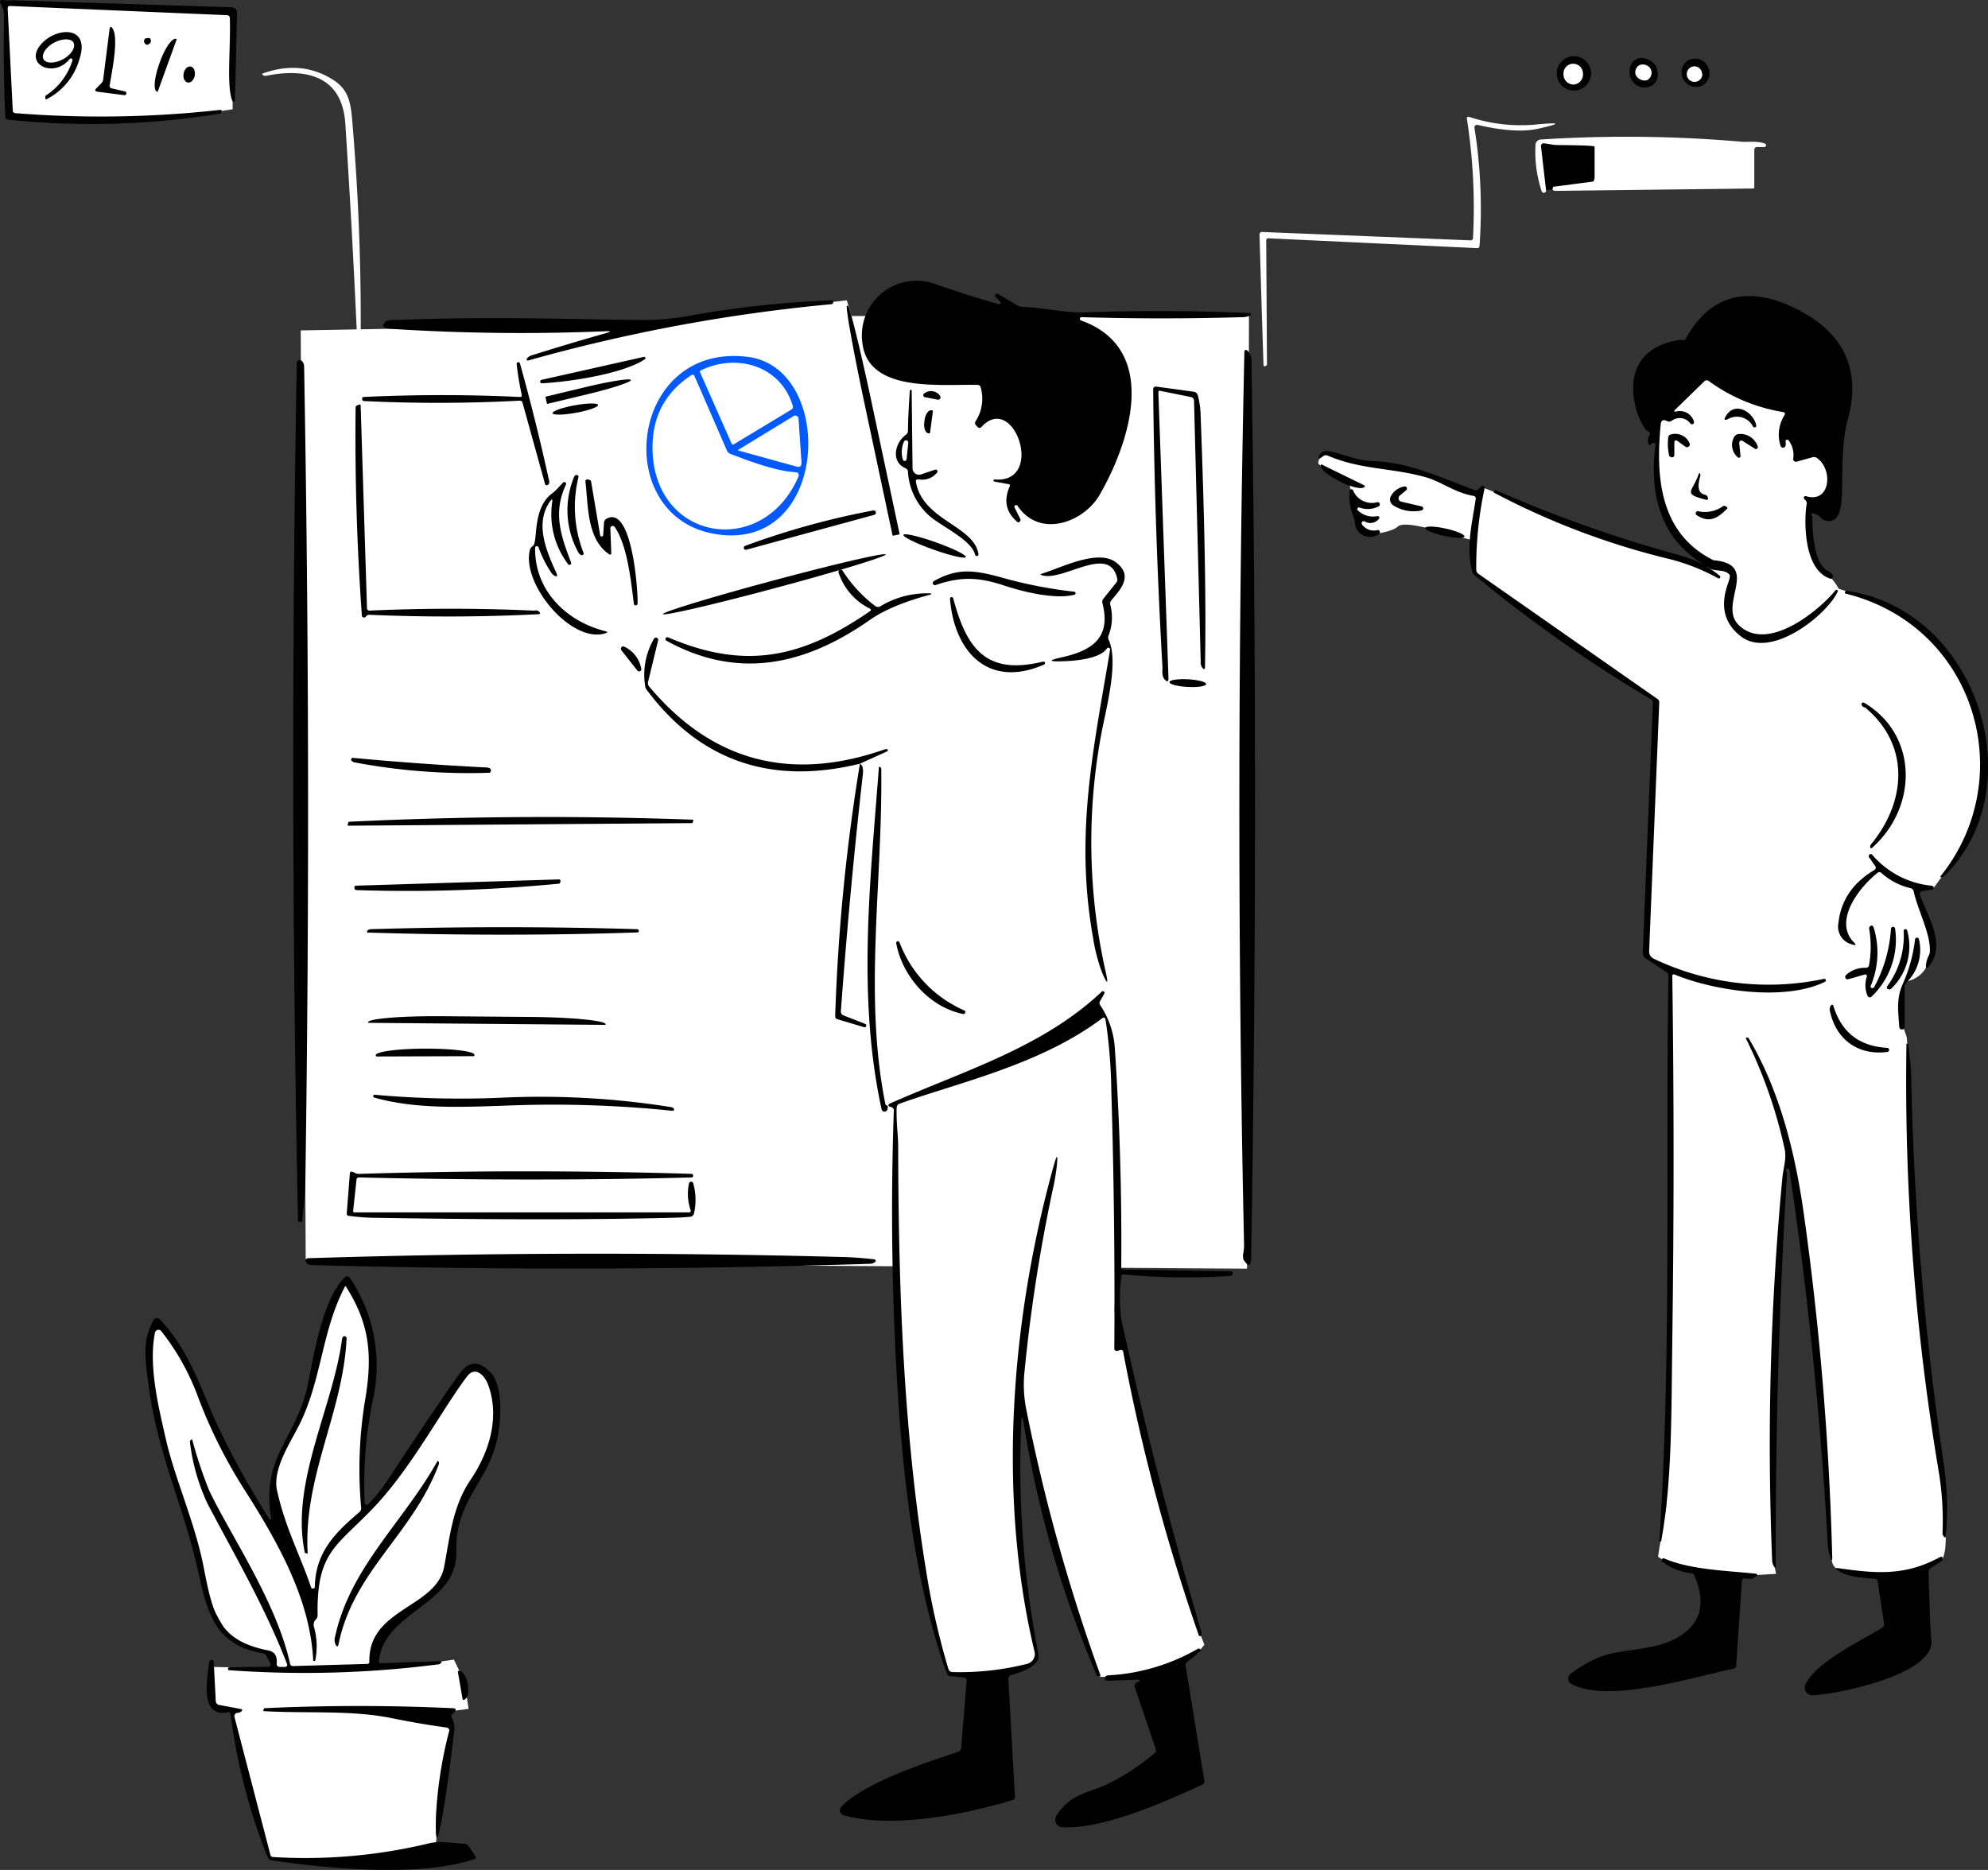 <?xml version="1.0" encoding="UTF-8"?>
<svg xmlns="http://www.w3.org/2000/svg" viewBox="0 0 393.01 369.73">
  <rect x="0" y="0" width="393.01" height="369.73" fill="#333333" stroke="none"/>
  <defs>
    <style>.cls-1{fill:#fff;}.cls-2{fill:#005aff;}</style>
  </defs>
  <g id="Layer_2" data-name="Layer 2">
    <g id="Layer_13" data-name="Layer 13">
      <polygon class="cls-1" points="59.45 65.33 60.44 249.59 246.53 250.85 246.91 62.48 168.33 62.48 167.4 59.38 126.05 64.08 59.45 65.33"></polygon>
      <polygon class="cls-1" points="311.94 11.95 309.08 12.55 308.16 14.65 309.6 16.73 312.48 17.2 313.32 15.24 313.62 14.04 311.94 11.95"></polygon>
      <polygon class="cls-1" points="325.98 11.95 323.12 12.55 322.2 14.65 323.64 16.73 326.14 16.41 327.36 15.24 327.66 14.04 325.98 11.95"></polygon>
      <polygon class="cls-1" points="336 11.95 333.43 12.78 333.17 14.88 333.91 16.7 336.31 16.43 337.38 15.24 337.68 14.04 336 11.95"></polygon>
      <polyline class="cls-1" points="0.91 0.01 1.8 22.95 10.98 23.77 34.92 23.23 45.99 21.61 45.99 2.17 9.9 0.99 0.91 0.01"></polyline>
      <polyline class="cls-1" points="177.62 239.04 177.62 267.49 180 294.96 183.24 315.19 186.72 328.56 187.15 330.8 192.66 331.38 200.58 330.31 204.91 328.14 203.7 320.64 201.12 301.44 200.76 281.35 201.36 276.13 203.1 281.52 206.7 299.7 211.5 316.32 216.6 330.13 217.16 331.55 219.36 331.55 229.56 330.55 236.95 326.84 237.31 326.17 238.09 325.18 236.83 322 225 279.19 222.15 264.79 220.33 259.29 221.04 244.26 177.62 239.04"></polyline>
      <path class="cls-1" d="M78.75,367.29l7.2-.81.85-7.65,2.39-16-.36-2.88-.27-1.53,4.07-.54L92,333.63l-1-2.84-1.26-2.64s-9.62,1.4-13.25,1.44l-17.71.22-8.6.36-4.5-.5-4.05-.08V336l1.17,1.62,3,.63,1.08,5.17,3.38,14.22,2.83,9.27,1.58.72,12.84,1.13Z"></path>
      <polygon class="cls-1" points="54.62 331.56 54 328.15 52.01 326.52 45.78 324.53 41.62 317.17 38.88 307.13 33.57 289.63 30.24 276.39 29.61 265.5 31.41 260.67 34.38 265.14 39.69 275.68 45.81 288.85 52.14 299.64 56.16 305.29 54.12 296.27 54.06 291.58 57.06 284.21 60.72 276.61 63.24 267.31 64.86 259.75 66.59 254.5 68.82 253.03 72.12 260.35 73.56 265.38 73.56 273.13 72.3 280.02 71.7 289.2 71.64 297.85 71.88 298.93 76.48 293.94 82.98 284.21 87.78 276.79 91.08 272.4 92.64 270.96 93.84 270.61 95.64 271.38 98.04 274.69 98.04 282.73 93.78 293.82 90.12 300.61 89.34 308.29 86.8 314.1 80.7 318.67 76.2 322.38 74.46 327.79 74.4 331.2 54.62 331.56"></polygon>
      <path class="cls-1" d="M263.25,89.69h-1.8s-1.18,1.59-.74,2.07,5.55,3.51,5.55,3.51l.5.18a8.91,8.91,0,0,0,1.08,3.37,1.08,1.08,0,0,1,0,1.58l.54,3.33,1.12,1.5,1.67.42s3.91-.39,5.17-1.54,7.2.7,7.2.7l8.1,2.16-.46,4.33.46,2.22,1.7,1.68,34,23.28-1,22.74-1,27.42,3.06,2.25,1.85.86v13.18l-.15,63.81L329.58,287l-.19,11-1.16,6.91-.45,2.88,1.62,1.1,5.83,1.89,8,.52,3,.18,4.88-.29-.68-3.39-.16-16.91,1.38-46L352.84,233v-1.9l.83-1.31,1.14,1.64,5,44.14L361,287.19l.4,12.85.74,8.35a2.18,2.18,0,0,0,2.07,2.16c2.16.36,8.51,1.12,8.51,1.12l8.46-2,2.43-1.26s1.35.36,1-7.07S382.32,281,382.32,281l-2.61-18.23-2.3-51.15-.46-6.52-1.14-3.35s-.08-6.3.91-7.69a5.55,5.55,0,0,0,4.36-3.4c1.26-3.1,1.4-5.65.43-7.24s-2.66-7.59-2.66-7.59l3.26-.06,2.52-3.45s9.51-11.09,7.53-23-6.47-24.78-22.4-30.9l-6.25-2a12.53,12.53,0,0,0-2.34-3,14.53,14.53,0,0,1-3.57-7.75c-.58-4.72.12-5.59.12-5.59l2.34-.7,1.74-1.74,1.08-3.06-1.2-6.4-7.74-13.28-14.16-2.7-7.89-.36-3.33,6.06-1,7.14v8.76l1.14,7.08,6.24,8.58,2.68,2.1-.34,1-5-2-12.66-3.66-13-4.86-11.3-4.79L293,96.33,292,98l-3.58-1.33-8.14-3.38L272.32,92l-5.94-1.26Z"></path>
      <path d="M303.84,28.44l1.44,9.18,8.64-.78s9.16-1.14,8.93-1.32-4.43-7.68-4.43-7.68h-13.5Z"></path>
      <path d="M3,22.37a213.34,213.34,0,0,0,40.51-.64.25.25,0,0,1,.28.35l-.09.24a.17.17,0,0,1-.14.13,158,158,0,0,1-42,1.2.52.52,0,0,1-.51-.55q-.45-10-.24-20A5.28,5.28,0,0,0,.1.65C-.12.2,0,0,.52,0L45.78,1.44a1.11,1.11,0,0,1,1.08,1.14h0l-.42,17.25a.25.25,0,0,1-.27.25.26.26,0,0,1-.24-.16c-1.2-2.84-.29-10.61-.49-16.34A.57.57,0,0,0,44.83,3L2,1.18c-.34,0-.5.15-.48.49l1,20.13A.54.54,0,0,0,3,22.37Z"></path>
      <path d="M22.08,17.47l2.65.61a.38.38,0,0,1-.14.74l-5.27-.68c-.56-.07-.64-.31-.24-.71l.93-.94a1.32,1.32,0,0,0,.39-.79l1.25-9.88c.08-.61.29-.66.63-.14,1.24,1.88-.22,8.83-.6,11.19A.48.48,0,0,0,22.08,17.47Z"></path>
      <path d="M13.74,11.71c-3.15,3.84-9.12,1-5.59-3,3-3.4,9.78-3.73,7.55,3a12.76,12.76,0,0,1-6.46,7.89.22.22,0,0,1-.29-.1.19.19,0,0,1,0-.1v-.28a.29.29,0,0,1,.14-.25A12.79,12.79,0,0,0,14.31,12a.34.34,0,0,0-.18-.43A.33.33,0,0,0,13.74,11.71Zm-5.14,0c.49.89,2.22.87,3.86,0S15,9.32,14.54,8.44s-2.21-.87-3.85,0S8.12,10.83,8.6,11.71Z"></path>
      <path d="M29.45,7.51a.31.31,0,0,1,.29.2.73.73,0,0,1-.3,1c-.41.25-.71.13-.92-.36a.6.6,0,0,1,.32-.79.69.69,0,0,1,.24,0Z"></path>
      <path d="M31.21,18.05a.1.1,0,0,1-.13.06h0l-.06,0c-.74-.27-.52-2.74.48-5.52l.12-.34c1-2.78,2.43-4.82,3.17-4.55h0l.06,0a.1.1,0,0,1,.06.13h0Z"></path>
      <ellipse cx="37.4" cy="14.73" rx="1.61" ry="1.12" transform="translate(16.22 48.9) rotate(-79.7)"></ellipse>
      <path class="cls-1" d="M65.85,15.78c3.55,2.24,3.57,5.37,3.94,10q1.63,20,1.52,40.07c0,.3-.14.4-.42.29a.51.51,0,0,1-.35-.51Q69.6,45,68.27,24.47c-.6-9.36-7.58-11.07-15.53-9.51a.82.82,0,0,1-.55,0,1.28,1.28,0,0,1-.25-.15c-.16-.13-.14-.23.05-.3Q59.58,11.81,65.85,15.78Z"></path>
      <path d="M336.74,16.77a2.79,2.79,0,0,1-3.83-.89h0a2.78,2.78,0,0,1,.72-3.87h0a2.79,2.79,0,0,1,3.83.89h0a2.78,2.78,0,0,1-.72,3.87Zm-.25-2.12A1.54,1.54,0,0,0,335,13.11h0a1.54,1.54,0,1,0,1.54,1.54Z"></path>
      <path d="M322.7,16c-.94-1.22-.69-3.4.53-4.13l.29-.18c1.22-.72,3.33.34,3.89,1.5s.46,3.05-.93,3.77A2.91,2.91,0,0,1,322.7,16Zm1.49-3.17a1.63,1.63,0,0,0-.84,1.94h0a2,2,0,0,0,2.19,1.11,1.65,1.65,0,0,0,.72-2.35A1.82,1.82,0,0,0,324.19,12.84Z"></path>
      <path d="M314.54,14.51a3.39,3.39,0,0,1-6.78,0h0a3.39,3.39,0,0,1,3.39-3.39h0A3.38,3.38,0,0,1,314.54,14.51Zm-3.42,2.21a2,2,0,0,0,1.82-2.18h0a1.93,1.93,0,1,0-3.85.19h0A2,2,0,0,0,311.12,16.72Z"></path>
      <path class="cls-1" d="M250.32,47.58,250.47,72a.34.34,0,0,1-.3.37.38.38,0,0,1-.33,0s0,0-.05-.07q-.43-12.91-.79-25.85a.5.5,0,0,1,.58-.58l41.07,1.65a.47.47,0,0,0,.55-.5A114.32,114.32,0,0,0,290,23.55c-.07-.41.1-.55.5-.42a32.34,32.34,0,0,0,13.25,1.48q7.38-.7.17.87-4.33.94-11.8-.78a.53.53,0,0,0-.63.39.46.46,0,0,0,0,.2,102.12,102.12,0,0,1,1,23.3.44.44,0,0,1-.52.47L250.8,47.12A.41.41,0,0,0,250.32,47.58Z"></path>
      <path class="cls-1" d="M307.33,28.66l-2.06-.33a.56.56,0,0,0-.63.46v.14l1,8.65a.45.45,0,1,1-.88.19,24.64,24.64,0,0,1-1.21-9,1.12,1.12,0,0,1,1.17-1.19,262.56,262.56,0,0,1,39.67.45c1.05.09,3.13-.21,4.54.38a.34.34,0,0,1,.18.45.37.37,0,0,1-.32.21h-1.37a.54.54,0,0,0-.61.61v7.35a.21.21,0,0,1-.24.24l-39,.47c-.63,0-.79-.26-.49-.81L315,35.89a1.94,1.94,0,0,0,.24-1V29C315.22,28.68,307.64,28.71,307.33,28.66Z"></path>
      <path d="M199.37,95.73l-2.77-.51a.21.21,0,0,1-.18-.24.21.21,0,0,1,.24-.18c10,.82,3.86-17.36-2.61-10.41a.51.51,0,0,1-.82,0l-.24-.25a.63.63,0,0,1-.11-.86,8.21,8.21,0,0,0,1-6.67.61.61,0,0,0-.62-.5c-7.18-.21-21.45,1.62-22.75-8.11a10.82,10.82,0,0,1,14.58-11.77q6,2.11,12.36,3.91a.31.31,0,0,0,.37-.21.34.34,0,0,0-.08-.29l-.9-.9a.4.4,0,0,1,0-.56.38.38,0,0,1,.48-.06l3.76,2.25a2.14,2.14,0,0,0,1.07.31c4.29.14,8.31,1.23,12.42,1.08q16-.56,32,.12c.93,0,1,.23.34.58a3.18,3.18,0,0,1-1.31.25q-16,.47-31.78,0a.33.33,0,0,0-.34.32.35.35,0,0,0,.22.33c15.89,5.7,9.49,24.46,3.67,34.51-3.11,5.39-11.81,8.67-16.2,2.16a.34.34,0,0,0-.59.34l1.16,2.32a.31.31,0,0,1-.05.33l-.21.2a.21.21,0,0,1-.33,0q-3.41-2.86-1.53-7.07C199.73,95.94,199.65,95.78,199.37,95.73Z"></path>
      <path d="M119.8,65.49A398.84,398.84,0,0,1,77,65q-2.06-.13-.69-1.5A4.41,4.41,0,0,1,78,63.28c19.52-.75,32.55-.19,48.86,0a52.06,52.06,0,0,0,9.71-.89,199.26,199.26,0,0,1,27.79-3c.27,0,.4.12.37.39a.4.4,0,0,1-.4.37,335.6,335.6,0,0,0-59.91,11.13.24.24,0,0,1-.29-.18.29.29,0,0,1,0-.18,2.25,2.25,0,0,1,1.23-.74q7.15-2.25,14.49-4.33C120.83,65.57,120.81,65.45,119.8,65.49Z"></path>
      <path d="M176.59,105.91a.13.13,0,0,1-.15-.1l-5.57-26.19c-2.23-10.49-3.76-19.06-3.43-19.16l.16,0c.34-.08,2.42,8.37,4.66,18.87v0l5.57,26.2a.13.13,0,0,1-.1.15Z"></path>
      <path d="M331.35,81.37a2.89,2.89,0,0,1,3.51,1.94.41.41,0,0,1-.69.43,2.59,2.59,0,0,0-3.65-.56.92.92,0,0,1-1,.06c-.73-.36-1.14-.14-1.21.66-1,10.24-.29,21.55,10.43,26.87,9.46.82.77,8.74,5,12.83,5.66,5.5,15.81-2.81,19.1-6.86a.26.26,0,1,1,.44.28c-2.18,4.62-13.1,13.35-19.06,8.85q-5-3.8-2.63-10.43c.11-.31.54-1.53.33-1.79-.93-1.15-2.83-.62-3.92-1.25a26.46,26.46,0,0,1-4.88-3.59c-5.74-5.37-6.86-13.34-5.85-20.83a.38.38,0,0,0-.34-.42.41.41,0,0,0-.26.07l-.4.29a.25.25,0,0,1-.34,0l0-.06a1.87,1.87,0,0,1,.14-1.77.5.5,0,0,0-.26-.81c-1.95-.9-8.11-16.13,6.6-18.12a.62.62,0,0,0,.8-.09c6.9-12.68,18-8.52,24.34-4.64s10.48,10.32,7.8,20.27,1,21.45-4.57,20.21a1.74,1.74,0,0,1-.85-.56,2.14,2.14,0,0,0-1.25-.77c-.67-.15-.79,0-.38.6,0,0-.27,9,3,10.68,1.61.8,1,1.52.66,1.6-5.88-1.75-5.19-13-4.8-14.72a.85.85,0,0,0-.24-.83l-.23-.23a.35.35,0,0,1,0-.49.36.36,0,0,1,.34-.09c4.8,1.49,5.43-5.25,2.18-7.53a1,1,0,0,0-.91-.16l-3.1.87a.55.55,0,0,1-.69-.38.6.6,0,0,1,0-.23,4.81,4.81,0,0,0-.92-3.6.32.32,0,0,0-.46-.08.35.35,0,0,0-.14.34,2.18,2.18,0,0,1,0,.79.5.5,0,0,1-.6.39.51.51,0,0,1-.39-.36,7.17,7.17,0,0,1,.74-6c.24-.39.14-.62-.31-.69a34.18,34.18,0,0,1-14.59-6.1.65.65,0,0,0-.94.07L331.17,81C330.87,81.32,330.93,81.44,331.35,81.37Z"></path>
      <path d="M246,69.76c0-.64.26-.75.73-.32a2.87,2.87,0,0,1,.67,2.15q1.45,88.36-.07,177.06,0,2.68-1.5.42a2.76,2.76,0,0,1,0-1.49,9.33,9.33,0,0,0,.11-1.49Q244.05,159.1,246,69.76Z"></path>
      <path class="cls-2" d="M147.93,70.58c17.33,2.27,16.11,38.83-6.61,35C120.47,102,124.5,67.53,147.93,70.58Zm8.78,9.64c-2.38-7.94-11.08-10.42-18.14-7a.29.29,0,0,0-.16.43l6.23,14.08a.29.29,0,0,0,.37.15l0,0L156.42,81A.6.6,0,0,0,156.71,80.22Zm.47,13.14c-3.86-.23-9.07-2.19-12.76-3.61a1.25,1.25,0,0,1-.74-.72l-6.37-14.64c-.14-.33-.36-.39-.66-.2q-8.13,5.36-7.63,15.4c.88,17.52,21.79,20.67,28.77,4.77C158.06,93.73,157.86,93.4,157.18,93.36Zm-11.31-4.31,11.58,3.2c.71.2,1-.07,1-.8l-.59-8.68a.65.65,0,0,0-.68-.6.63.63,0,0,0-.3.1l-11,6.71a.05.05,0,0,0,0,0S145.85,89.06,145.87,89.05Z"></path>
      <path d="M107.17,75.78a.33.33,0,0,1-.38-.29.34.34,0,0,1,.29-.39h0l20.21-4.54a.26.26,0,0,1,.2.47C123.17,73.93,112.42,75.53,107.17,75.78Z"></path>
      <path d="M60.38,232.59c0,2.89-.35,5.83-.62,8.7q0,.42-.45.3l-.28-.08a.19.19,0,0,1-.12-.16q-1.75-84.78-.24-169.55a.6.6,0,0,1,1.08-.36,2.66,2.66,0,0,1,.23.38,1.29,1.29,0,0,1,.14.56Q61.55,152.5,60.38,232.59Z"></path>
      <path d="M103.13,78a55.61,55.61,0,0,1-1-6.13c0-.08.07-.15.24-.22a.31.31,0,0,1,.41.17v0Q106,83.37,108.54,95a.89.89,0,0,1,0,.59.63.63,0,0,1-.23.27c-.3.17-.49.09-.58-.24l-4.43-16a.51.51,0,0,0-.56-.4,303.66,303.66,0,0,1-30.77.08.4.4,0,0,1-.38-.42h0q0-.37.3-.39,15.44-.73,30.89,0C103.07,78.52,103.2,78.37,103.13,78Z"></path>
      <path d="M107.84,78.57a.12.12,0,0,1,.08-.15h0l7.92-1.9c4.81-1.15,8.79-1.77,8.88-1.38h0v0c.09.39-3.73,1.65-8.54,2.8l-7.91,1.9a.12.12,0,0,1-.15-.08h0Z"></path>
      <path d="M229,77.59l2,56.53c0,.66-.2.76-.68.31-.73-.7-.47-1.9-.52-2.66q-1.55-27.33-1.83-54.72c0-.46.22-.66.68-.6l7.32,1a1,1,0,0,1,.82.68,17.09,17.09,0,0,1,.57,4.2q1.22,32.11.85,49.62c0,.36-.15.42-.42.19a1.63,1.63,0,0,1-.42-1.25q-.65-25.78-1.32-51.58a.78.78,0,0,0-.69-.82l-5.92-1.2C229.16,77.18,229,77.3,229,77.59Z"></path>
      <path d="M181.08,95.32c1.31,7.55,11.49,8.64,12.35,14.21a.33.33,0,0,1-.27.4.34.34,0,0,1-.4-.27h0c-.6-2.51-5.12-4.85-7.4-6.46a12.52,12.52,0,0,1-5.86-9.93.78.78,0,0,0-.51-.7c-2.91-1.24-2.09-5.07.09-6.59a1,1,0,0,0,.42-.79c0-1.84.14-4.45.35-7.84a.27.27,0,0,1,.19-.27.14.14,0,0,1,.19.09.09.09,0,0,1,0,0l.17,15.43a1.28,1.28,0,0,0,1.29,1.27,1.34,1.34,0,0,0,.4-.07l2.77-.94a.37.37,0,0,1,.39.59,3.8,3.8,0,0,1-3.69,1.32C181.18,94.76,181,94.93,181.08,95.32Zm-2.58-4.43a.37.37,0,0,0,.72-.07l.34-3.27a.46.46,0,0,0-.41-.49.47.47,0,0,0-.45.27A5.14,5.14,0,0,0,178.5,90.89Z"></path>
      <path d="M185.78,78.19a.5.5,0,0,1,0,.71.5.5,0,0,1-.44.12l-2.49-.49a.4.4,0,0,1-.33-.46.42.42,0,0,1,.18-.27A2.17,2.17,0,0,1,185.78,78.19Z"></path>
      <ellipse cx="113.74" cy="80.88" rx="4.58" ry="0.75" transform="translate(-12.63 21.64) rotate(-10.3)"></ellipse>
      <path d="M105.9,120.7a.78.78,0,0,1,.66.22c.35.33.28.5-.19.53q-16.66.83-33.32.11a.76.76,0,0,0-.69.34.48.48,0,0,1-.47.19.39.39,0,0,1-.35-.36Q70.07,101.2,70.3,80.61a.47.47,0,0,1,.32-.46L71,80c.19-.06.29,0,.3.22l1.25,40a.47.47,0,0,0,.55.51q16.2-.73,32.22,0A3.34,3.34,0,0,0,105.9,120.7Z"></path>
      <path d="M341.11,82.4c1.76-3.22,5.51-1,6.09,1.71a.35.35,0,0,1-.63.26,3.57,3.57,0,0,0-5-1.49C340.92,83.17,340.78,83,341.11,82.4Z"></path>
      <path d="M183.87,85.51a.19.19,0,0,1-.21.17h0l-.14,0c-.58-.08-.94-1.07-.79-2.22l.05-.4c.15-1.15.75-2,1.33-1.94h.14a.19.19,0,0,1,.17.21h0Z"></path>
      <path d="M337.21,97.87a.75.75,0,0,1,.42.52c.1.37,0,.51-.41.41-4.58-1.17-2.73-1.47-1.5-4.8.25-.66.39-.63.44.07C335,97.73,336.92,97.74,337.21,97.87Z"></path>
      <path d="M331,87.65v2.24q0,.61-.6.51a.55.55,0,0,1-.46-.5,10.48,10.48,0,0,1-.15-3.35.69.69,0,0,1,.66-.68A3.07,3.07,0,0,1,334,87.62a.53.53,0,0,1-.22.72.52.52,0,0,1-.57,0l-1.38-1C331.29,86.9,331,87,331,87.65Z"></path>
      <path d="M343.83,87.56l.25,2.61a.32.32,0,0,1-.3.34.29.29,0,0,1-.22-.07,3.21,3.21,0,0,1-.87-3.77,1.23,1.23,0,0,1,1.16-.86,3.63,3.63,0,0,1,3.64,2.46.38.38,0,0,1-.2.48.33.33,0,0,1-.33,0l-2.45-1.57a.44.44,0,0,0-.61.13A.45.45,0,0,0,343.83,87.56Z"></path>
      <path d="M291.29,98.05c-3.65-.62-6.42-2.84-9.4-3.68-6.75-1.9-12.87-1.48-19.35-4.26a.92.92,0,0,0-1,.11l-.23.17c-.64.47-.8.35-.47-.38s1.07-1,2.2-.75c2.92.66,5.26,1.83,8.37,1.91,7.32.21,13.84,3.47,20.15,5.74a.57.57,0,0,0,.65-.15l.6-.59a.41.41,0,0,1,.57,0,.4.4,0,0,1,.11.39,73.63,73.63,0,0,0-1.65,16.07,1,1,0,0,0,.43.83l35.39,24.74a.79.79,0,0,1,.36.72l-2,49.15a1.58,1.58,0,0,0,.89,1.48,52.71,52.71,0,0,0,33.64,4,.32.32,0,0,1,.4.2.31.31,0,0,1-.2.39c-8,3.9-21.91,1.76-29.72-1.46a.32.32,0,0,0-.43.19.28.28,0,0,0,0,.13q.5,36,0,71.86c-.2,15.8-.08,28.26-2.19,39.8a.18.18,0,0,1-.2.16.2.2,0,0,1-.16-.21h0c2.42-37,1.17-74.53,1.79-111.66a.8.8,0,0,0-.38-.73l-4.13-2.74a1.22,1.22,0,0,1-.57-1.1l2-49.46a.65.65,0,0,0-.34-.63,276.76,276.76,0,0,1-34.85-24.5,1.57,1.57,0,0,1-.53-.83c-1.28-4.68,0-9.57.69-14.26A.5.5,0,0,0,291.29,98.05Z"></path>
      <path d="M269.79,96a.11.11,0,0,1,0,.15h0l0,.05c-.31.64-2.46.22-4.79-.94h0l-.21-.11c-2.33-1.15-4-2.61-3.66-3.25l0-.06a.11.11,0,0,1,.15,0h0Z"></path>
      <path d="M113.41,94.5a1.13,1.13,0,0,1,.27-.47.48.48,0,0,1,.6,0,.34.34,0,0,1,.08.29,24.91,24.91,0,0,0,1,15,.33.33,0,0,1-.19.43.3.3,0,0,1-.23,0,1,1,0,0,1-.58-.48A17.21,17.21,0,0,1,113.41,94.5Z"></path>
      <path d="M119.24,105.84l.17-2.5a1,1,0,0,1,.51-.79c5.12-2.76,6.25,14.78,6.12,16.84a.37.37,0,0,1-.73,0c-.57-4.48-1.26-11.53-3.79-15.2a.48.48,0,0,0-.65-.13.46.46,0,0,0-.21.41l.18,4.81c0,.4-.14.49-.47.27-4.4-3-4.06-9.68-4.64-14.33a.39.39,0,0,1,.33-.43.42.42,0,0,1,.16,0l.45.15a.25.25,0,0,1,.17.2l1.81,10.7a.31.31,0,0,0,.36.23A.3.3,0,0,0,119.24,105.84Z"></path>
      <path d="M105.79,108.35c-.12,8.36,6.1,14.47,13.81,16.43.58.15.58.3,0,.46-6.75,2-16.57-9.86-14.84-16.53a1.26,1.26,0,0,1,.57-.75c1.1-.64-.24-7.44,3.86-10.43a5.9,5.9,0,0,0,.75-.66l1.37-1.45a.36.36,0,0,1,.51,0,.34.34,0,0,1,.07.39c-2.68,5.66-.91,10.34,1,15.4a.35.35,0,0,1-.18.45.34.34,0,0,1-.41-.12,16.36,16.36,0,0,1-3.14-12.23c.09-.67,0-.73-.44-.16-2.93,4.28-.91,9.37,1.21,14,.36.77.23,1-.38.64a1.72,1.72,0,0,1-.61-.62,22.72,22.72,0,0,1-2.46-4.9A.39.39,0,0,0,106,108,.37.37,0,0,0,105.79,108.35Z"></path>
      <path d="M275,98.05a3.67,3.67,0,0,1,2.64-1.86.42.42,0,0,1,.5.32.4.4,0,0,1-.15.42L276.71,98a.69.69,0,0,0,.3,1.19l4,.93a.42.42,0,0,1,.34.47.4.4,0,0,1-.35.34,7.44,7.44,0,0,1-5.64-1.06A1.36,1.36,0,0,1,275,98.05Z"></path>
      <path d="M269.26,103.69a2.86,2.86,0,0,0,3.06,1.12.4.4,0,0,1,.47.34.4.4,0,0,1-.14.38,3,3,0,0,1-4.83-2.34,2,2,0,0,0-.16-.83,10.78,10.78,0,0,1-.86-5.3.37.37,0,0,1,.39-.33.38.38,0,0,1,.29.2,4,4,0,0,0,4.81,2.36.44.44,0,0,1,.27.82,4.64,4.64,0,0,1-3.77.25.34.34,0,0,0-.44.17.33.33,0,0,0,.1.39,4.25,4.25,0,0,0,3.83,1.13.35.35,0,0,1,.4.27.33.33,0,0,1-.09.3,2.18,2.18,0,0,1-2.83.46.42.42,0,0,0-.54.21A.41.41,0,0,0,269.26,103.69Z"></path>
      <path d="M332.21,109.83a21,21,0,0,1,7.76,4,.3.3,0,0,1-.35.49h0a40.49,40.49,0,0,0-9.21-3.69,148.69,148.69,0,0,1-35-13.19.2.2,0,0,1-.09-.27l0,0,.25-.24a.12.12,0,0,1,.16,0A262.81,262.81,0,0,0,332.21,109.83Z"></path>
      <path d="M341.41,100.6c-1.86,1.9-3.55,2.88-6,1.25a.42.42,0,0,1,.33-.76,6.14,6.14,0,0,0,4.87-1,.44.44,0,0,1,.5,0l.24.14C341.52,100.36,341.54,100.47,341.41,100.6Z"></path>
      <path d="M172.82,101.8l-25.26,6.89a.39.39,0,0,1-.5-.25.4.4,0,0,1,.25-.51h0a156,156,0,0,1,25.31-7,.44.44,0,0,1,.52.32A.43.43,0,0,1,172.82,101.8Z"></path>
      <ellipse cx="285.63" cy="105.23" rx="0.74" ry="3.97" transform="translate(121.52 361.6) rotate(-77.6)"></ellipse>
      <ellipse cx="184.77" cy="107.95" rx="0.76" ry="6.55" transform="translate(21.09 245.8) rotate(-70.4)"></ellipse>
      <ellipse cx="152.32" cy="115.23" rx="22.71" ry="0.77" transform="matrix(0.97, -0.26, 0.26, 0.97, -24.63, 43.35)"></ellipse>
      <path d="M219.46,128.47a.37.37,0,0,0-.3-.41.36.36,0,0,0-.34.15c-1.38,2.1-6.41,2.47-8.79,2.54-2.79.09-2.83-.18-.1-.79,5.92-1.32,9.8-3.83,8-10.73a1,1,0,0,1,.19-.84l2.58-3.22a.82.82,0,0,0,.17-.72c-1.46-7.07-10.78.68-14.93-.73-.29-.1-.28-.19,0-.28,3.94-1.21,11.18-5,14.76-2.19,3.35,2.63.83,5.28-1,7.45a1,1,0,0,0-.2.91,9.79,9.79,0,0,1-.33,6,1,1,0,0,0,0,.88c2.12,4.5-.71,14.33-1.57,19.27a116.93,116.93,0,0,0,1,46.47q.83,3.66-.67.2a33.44,33.44,0,0,1-1.83-6.94C212.45,165.12,216.11,148.35,219.46,128.47Z"></path>
      <path d="M174,119.9a17.73,17.73,0,0,1,10-2.57.11.11,0,0,1,.09.13.1.1,0,0,1-.07.08q-7.85,2.1-12,5c-12.75,8.93-26,12-40.29,4.14a.33.33,0,0,1-.13-.47.35.35,0,0,1,.46-.2h0c15.37,6.6,26.61,4,39.9-5.14.29-.2.27-.38,0-.54a12.14,12.14,0,0,1-6.18-7.11.44.44,0,0,1,.79-.38,27.08,27.08,0,0,0,6.47,7A.91.91,0,0,0,174,119.9Z"></path>
      <path d="M212.39,117a.3.3,0,0,1,0,.59c-3.83,1-10.23-.61-13.89-1.82-5.21-1.73-8.71-1.74-13.54-.09a.43.43,0,0,1-.54-.28.43.43,0,0,1,.19-.5c4.8-2.71,8.17-2.17,13.84-.59A89.54,89.54,0,0,0,212.39,117Z"></path>
      <path d="M365,116.81c25.94,3.7,37.17,38.9,19.39,56.36a.87.87,0,0,1-.53.28c-.28,0-.33-.07-.16-.29,15.6-19.57,6.75-49.41-18.76-55.77-.21,0-.27-.18-.18-.37S364.89,116.8,365,116.81Z"></path>
      <path d="M188.44,118.31c2.65,9.86,6.43,15.28,17.74,12.51a.32.32,0,0,1,.4.2.31.31,0,0,1-.2.39h0c-11.16,4.86-17.76-2.74-18.57-13a.32.32,0,0,1,.63-.1Z"></path>
      <path d="M170,151q-26.38,6.47-42.14-14.59a1.62,1.62,0,0,1-.33-.84,14.09,14.09,0,0,1,1.78-9.3.45.45,0,0,1,.61-.13.44.44,0,0,1,.19.46l-2,8.25a1,1,0,0,0,.21.87q18.58,22.2,46.52,12.47a1.22,1.22,0,0,1,.47-.07.23.23,0,0,1,.21.25.22.22,0,0,1-.14.19Z"></path>
      <path d="M123.42,127.86a6,6,0,0,1,3.35,4.34.44.44,0,0,1-.32.54.46.46,0,0,1-.46-.17l-3.15-4a.47.47,0,0,1,.58-.71Z"></path>
      <ellipse cx="234.82" cy="135.07" rx="0.76" ry="3.64" transform="translate(87.25 362.24) rotate(-86.9)"></ellipse>
      <path d="M368.73,139.9a.9.9,0,0,1-.62-.37.39.39,0,0,1,0-.55.41.41,0,0,1,.47,0c10.7,6.41,10.54,20.65,1.51,28.66-.18.16-.3.13-.36-.1a.92.92,0,0,1,0-.29.5.5,0,0,1,.1-.24C376.86,158.56,377.69,147.34,368.73,139.9Z"></path>
      <path d="M70.2,150.76a1.15,1.15,0,0,1-.71-.36.34.34,0,0,1,.06-.48.37.37,0,0,1,.23-.07q13.11,1.23,26.26,1.89c.65,0,1,.22,1,.56a.41.41,0,0,1-.45.5A121.78,121.78,0,0,1,70.2,150.76Z"></path>
      <path d="M170,151c.51.27.71,1,.58,2.07q-2.62,23.21-4.35,46.89a.79.79,0,0,0,.51.8l4.32,1.7a.34.34,0,0,1-.22.64l-5.25-1.56a.61.61,0,0,1-.48-.66A383.75,383.75,0,0,1,170,151Z"></path>
      <path d="M175.29,218.56a.37.37,0,0,1,.21.18.34.34,0,0,1,0,.2,1.89,1.89,0,0,1-.06.38.59.59,0,0,1-1.16,0c-4.85-22.27-2.22-45.22-.53-67.61a.11.11,0,0,1,.1-.1.12.12,0,0,1,.08,0l.23.22a.25.25,0,0,1,.06.16c.28,22.55-3.51,44.78.8,66.26A.35.35,0,0,0,175.29,218.56Z"></path>
      <path d="M136.76,162.75l-67.8.51q-.31,0-.21-.3l.12-.36a.16.16,0,0,1,.16-.12q33.91-1.64,67.85-.41c.17,0,.22.09.17.24l-.1.3A.2.2,0,0,1,136.76,162.75Z"></path>
      <path d="M379.53,176.85c1.55,4.35,5.31,10,1.8,14.2-.45.53-.64.45-.58-.24a5.42,5.42,0,0,1,.58-1.95,1.79,1.79,0,0,0,.19-.73c.15-3.55-2.41-8.2-3.2-11.88a.79.79,0,0,0-.63-.64,13.08,13.08,0,0,1-5.75-3,.56.56,0,0,0-.8,0c-3.59,2.83-8.81,9.55-4.61,13.75.45.46.37.6-.24.41a3.63,3.63,0,0,1-2.85-4.28q.74-6.7,7.12-10.48a.52.52,0,0,0,.19-.71l0,0-1.24-1.79a.41.41,0,0,1,.07-.56.39.39,0,0,1,.55.07,17.7,17.7,0,0,0,11.75,6.11.4.4,0,0,1,.4.39.39.39,0,0,1-.39.39h0l-1.93.29a.51.51,0,0,0-.42.57A.3.3,0,0,0,379.53,176.85Z"></path>
      <path d="M110.55,174.72A313.19,313.19,0,0,1,70.61,176a.58.58,0,0,1-.46-.16.6.6,0,0,1-.08-.42.31.31,0,0,1,.33-.3l40.08-1.24a.31.31,0,0,1,.33.29.28.28,0,0,1,0,.09C110.73,174.56,110.65,174.71,110.55,174.72Z"></path>
      <path d="M368.63,192.69l-3.26.93a.48.48,0,0,1-.58-.35.49.49,0,0,1,.13-.46,5.46,5.46,0,0,1,3.89-1.45.64.64,0,0,0,.7-.59,21.11,21.11,0,0,0,0-7.18.38.38,0,0,1,.08-.31c.39-.47.69-.36.88.33a16.79,16.79,0,0,1-.64,11.29.31.31,0,0,0,.17.44.36.36,0,0,0,.32,0,.37.37,0,0,0,.21-.2,28.07,28.07,0,0,0,3.3-11.53.41.41,0,0,1,.46-.35.4.4,0,0,1,.35.33A15.53,15.53,0,0,1,370,197.05a.49.49,0,0,1-.69,0,.57.57,0,0,1-.11-.16,5.27,5.27,0,0,1-.15-3.75.35.35,0,0,0-.23-.45A.3.3,0,0,0,368.63,192.69Z"></path>
      <path d="M72.69,184.39a.14.14,0,0,1-.14-.16v0c.07-.32.34-.49.8-.51q26.3-.78,52.58,0a.34.34,0,0,1,.36.34c0,.19-.05.29-.19.3Q100.53,185.24,72.69,184.39Z"></path>
      <path d="M376.34,184.07a.36.36,0,0,1,.34-.36.35.35,0,0,1,.35.27,11.58,11.58,0,0,1-3.16,11.51.49.49,0,0,1-.46.13c-.44-.11-.52-.35-.24-.73A16.83,16.83,0,0,0,376.34,184.07Z"></path>
      <path d="M376.54,195.11V203a.54.54,0,0,1-.52.56.55.55,0,0,1-.56-.53h0c-.18-3.06-.62-5.51.68-8.43a30.3,30.3,0,0,0,2.45-8.88.39.39,0,0,1,.77,0,9,9,0,0,1-2.49,8.56A1.14,1.14,0,0,0,376.54,195.11Z"></path>
      <path d="M190.39,200.49c-6.66-1.36-12-7.43-13.22-14a.34.34,0,0,1,.65-.18,23.89,23.89,0,0,0,12.8,13.47.37.37,0,0,1-.23.7Z"></path>
      <path d="M202.23,280.48a.12.12,0,0,0-.14-.13.15.15,0,0,0-.15.15h0a193.31,193.31,0,0,0,3.35,46.59c.47,2.41-3.81,3.62-5.42,4.14a.69.69,0,0,0-.52.77l1.29,23.27a.57.57,0,0,1-.45.64c-9.41,2.88-23.87,5.71-33.42,3a1,1,0,0,1-.69-1.25,1,1,0,0,1,.23-.41c4.44-4.75,16.81-8.78,23.09-10.86a.84.84,0,0,0,.61-.78l1.09-13.26a.56.56,0,0,0-.57-.68l-2.64-.27a.82.82,0,0,1-.74-.59c-6.63-18.47-8.87-40.84-9.91-59.46q-1.44-25.84-.54-51.74a.66.66,0,0,0-.5-.71l-.37-.12a.27.27,0,0,1-.17-.36.31.31,0,0,1,.15-.17c14.36-6.42,30.18-11,42-22.18a.32.32,0,0,1,.5.39l-.83,1.48a.68.68,0,0,0,0,.77,17.3,17.3,0,0,1,2.92,8.65q1.44,21.59,1.26,43.22a.4.4,0,0,0,.44.44l21.11.34c.42,0,.57.21.45.62-.05.18-.21.28-.46.3A132.48,132.48,0,0,1,222.2,252a.42.42,0,0,0-.52.43,31.72,31.72,0,0,0,0,8.47q6.79,31,15.72,61.47a2.21,2.21,0,0,1,.11.91.26.26,0,0,1-.31.22.25.25,0,0,1-.21-.17,390.16,390.16,0,0,1-14.94-56,.44.44,0,0,0-.64-.38l-.48.15a.52.52,0,0,1-.64-.34.77.77,0,0,1,0-.15q.18-25.63-.6-51.24a101.12,101.12,0,0,0-1.13-13.72c-.09-.49-.33-.58-.72-.28-12.2,9.22-28.85,12.81-40,16.86a.79.79,0,0,0-.57.76c-.13,2.51.28,5.57.29,7.5.06,28.07,1,56.29,5.51,84A150,150,0,0,0,187.49,330a.87.87,0,0,0,.8.61A54.7,54.7,0,0,0,203,329a2,2,0,0,0,1.51-2.46h0c-7.38-30.95-4.64-65.73,3.81-96.1.64-2.29.84-2.26.6.11a44,44,0,0,1-.84,4.85,323.84,323.84,0,0,0-5.56,35.95,24.78,24.78,0,0,0,.37,7.34,362.31,362.31,0,0,0,14.61,52.42c.11.29,0,.43-.3.4a.41.41,0,0,1-.37-.24A210.29,210.29,0,0,1,202.23,280.48Z"></path>
      <path d="M373.07,208c-5.65.72-10-2.37-11.26-7.87a1.53,1.53,0,0,1,.08-1.23c.26-.37.46-.33.59.1q2.41,7.72,10.56,8.18a.41.41,0,0,1,.43.4.42.42,0,0,1-.4.42Z"></path>
      <path d="M72.88,202.24a.1.1,0,0,1-.1-.11v0c0-.73,6.68-1.27,14.9-1.2l17.18.14c8.22.07,14.88.73,14.87,1.46v0a.11.11,0,0,1-.11.11Z"></path>
      <path d="M353.76,231.37a.37.37,0,0,0-.41-.3.35.35,0,0,0-.29.29.54.54,0,0,0,.09.3.77.77,0,0,1,.12.47q-2.34,38.7-2.22,77.47c0,.41-.12.45-.35.12a2.3,2.3,0,0,1-.36-1.19,560.68,560.68,0,0,1,2-75.44c.2-2.21.9-4,.45-6a94.53,94.53,0,0,0-7.59-21.67c-.11-.22,0-.31.2-.28a.49.49,0,0,1,.36.26c6.16,10.36,9.19,22.85,10.85,34.68a599.28,599.28,0,0,1,5.61,68c0,.47-.08.49-.25.06a7.33,7.33,0,0,1-.61-2.44Q359.26,268.23,353.76,231.37Z"></path>
      <path d="M384.65,303.77q0,.36-.3.12a1.34,1.34,0,0,1-.25-.37.79.79,0,0,1-.08-.41,59.37,59.37,0,0,0-.77-12.27,464.8,464.8,0,0,1-6.36-84.46s.06-.06.13,0h0l.19.06s.06,0,.07.1c.12,1.9.5,4,.53,5.79a602.33,602.33,0,0,0,6.48,77.29A58,58,0,0,1,384.65,303.77Z"></path>
      <path d="M74.48,208.89a.19.19,0,0,1-.19-.19h0v-.07c0-.69,4.32-1.27,9.62-1.29h.26c5.31,0,9.62.53,9.62,1.23h0v.07a.18.18,0,0,1-.19.19h0Z"></path>
      <path d="M74.09,216.46a188.71,188.71,0,0,0,25.09.58,164.19,164.19,0,0,1,33.36,1.84,1.39,1.39,0,0,1,.6.23.29.29,0,0,1,.06.41.31.31,0,0,1-.27.11,230,230,0,0,0-31.07-1.09c-9.55.32-19.3.92-27.87-1.53a.28.28,0,0,1,.1-.55Z"></path>
      <path d="M136.52,239.24a9.92,9.92,0,0,1-.31-5.27.43.43,0,0,1,.52-.31.4.4,0,0,1,.31.29,12,12,0,0,1,.15,6,.81.81,0,0,1-.71.63c-1,.11-2.4.18-4.19.22q-23.19.56-57.25,0a44.6,44.6,0,0,1-6.09-.4.43.43,0,0,1-.4-.51l.61-7.84c0-.37.21-.48.55-.34.71.29.66.42,1.5.39q32.75-1,65.48,0a.31.31,0,0,1,.33.36c0,.23-.11.35-.29.35q-30.55.81-65.75,0a.44.44,0,0,0-.5.44l-.67,6.19a.25.25,0,0,0,.22.28h0l66.13,0C136.51,239.7,136.62,239.55,136.52,239.24Z"></path>
      <path d="M172.85,249a.3.3,0,0,1,.26.34.28.28,0,0,1-.12.2,2,2,0,0,1-1.21.35q-55.07,1.74-110.15.24A1.6,1.6,0,0,1,61,250a1.46,1.46,0,0,1-.54-.41.5.5,0,0,1,.11-.71.56.56,0,0,1,.28-.1q52.83-1.65,105.71-.24C168.57,248.59,170.68,248.75,172.85,249Z"></path>
      <path d="M53.61,300.17c-2.09-12.13,5.08-15.86,7.22-26.32,1.18-5.77,3-17.24,7.37-21.31a.62.62,0,0,1,.87,0l.07.09a31,31,0,0,1,4.67,23.71,81.63,81.63,0,0,0-1.72,20.83.4.4,0,0,0,.68.27,30.78,30.78,0,0,0,4.06-5.08Q87.56,276.1,90.94,271.5q2.69-3.66,6.06-.11c2.7,2.83,2,10.78,1.06,14.14-2.17,8-8.11,11.53-7.85,21.33.27,10.42-14.2,11.63-15.32,21.55a.42.42,0,0,0,.37.46h0l11.82-.42c.21,0,.27.09.17.28a.92.92,0,0,1-.75.37,206.22,206.22,0,0,1-41.17,1.14c-.22,0-.3-.13-.24-.34s.12-.23.21-.23q3.85-.07,7.69-.1a.49.49,0,0,0,.5-.48.5.5,0,0,0-.06-.24l-.78-1.47a.87.87,0,0,0-.65-.48C43,325.34,41.13,319.74,39.24,311c-2.67-12.43-8.07-23.55-9.78-36.51-.75-5.71-1.45-9.1.86-13.44a.81.81,0,0,1,1.09-.34.83.83,0,0,1,.21.16c6.38,6.9,8.31,14.62,11.8,21.86a168.41,168.41,0,0,0,9.84,17.61.19.19,0,0,0,.35-.13Zm14.57-45.75c-4.6,8.72-4.58,18.54-9.07,27.41-1.82,3.6-5.27,8.71-4.34,12.9,1.67,7.47,4.53,12.66,6.72,19.11a.39.39,0,0,0,.5.24.37.37,0,0,0,.25-.35c.13-6.78,4-10.67,8.82-14.76a1,1,0,0,0,.34-.82,84.14,84.14,0,0,1,.81-21.51c1.47-8.77.81-15-3.81-22.23C68.32,254.29,68.25,254.29,68.18,254.42Zm-6.26,73.89C61.31,316.18,55,305,48.11,294.21a98.74,98.74,0,0,1-9.22-18.69,47.24,47.24,0,0,0-7-12.31.7.7,0,0,0-1-.12.68.68,0,0,0-.25.41c-1.33,6.5.72,14.8,2.19,21.22,1.74,7.64,5.73,16.36,7.44,25.18,1.83,9.44,3,14.51,12.76,16.43,1.27.25,1.82,1.12,1.67,2.63a.57.57,0,0,0,.52.63h1c.5,0,.66-.23.48-.7-4.29-11.1-10.15-21.09-15.68-31.59a39.78,39.78,0,0,1-3.48-12.24.26.26,0,0,1,.08-.23l.19-.19c.09-.1.16-.08.2.05a91.06,91.06,0,0,0,3.27,9.85c4,8.57,13.33,22,16.07,34.43a.52.52,0,0,0,.58.45L72.55,329a.42.42,0,0,0,.47-.49c-.22-10.48,13.22-10.6,14.78-18.7,1.18-6.18,1.65-11.95,5.29-17.32s5.78-12.34,3.39-18.74c-.64-1.72-2.49-3.75-4.12-1.63-4.63,6.06-10.7,17.52-17.82,25.25-7.65,8.28-12,9-11.75,22a1.11,1.11,0,0,1-.34.82,1.5,1.5,0,0,0-.36,1.56,14.16,14.16,0,0,1,.24,6.53.22.22,0,0,1-.26.15A.23.23,0,0,1,61.92,328.31Z"></path>
      <path class="cls-1" d="M67.59,265c-1.87,13.54-10.2,28.25-7.34,41.89a.15.15,0,0,0,.12.13l.24.08c.15.05.22,0,.21-.16-.85-15.13,7-27.58,7.7-42.34a.41.41,0,0,0-.39-.43.39.39,0,0,0-.33.14A1.54,1.54,0,0,0,67.59,265Z"></path>
      <path class="cls-1" d="M86.48,288.9c-6.68,12-17.27,21-20.22,34.66a2.24,2.24,0,0,0,.11,1.62c.27.45.46.42.56-.09,3-14.51,14.6-21.66,19.8-35.52.12-.31.09-.55-.1-.7a.1.1,0,0,0-.14,0Z"></path>
      <path d="M67.59,265a1.54,1.54,0,0,1,.21-.69.41.41,0,0,1,.58,0,.38.38,0,0,1,.14.33C67.8,279.37,60,291.82,60.82,307c0,.15-.06.21-.21.16l-.24-.08a.15.15,0,0,1-.12-.13C57.39,293.26,65.72,278.55,67.59,265Z"></path>
      <path d="M86.48,288.9a.11.11,0,0,1,.14,0h0c.19.15.22.39.1.7-5.2,13.86-16.83,21-19.8,35.52-.1.51-.29.54-.56.09a2.24,2.24,0,0,1-.11-1.62C69.21,309.9,79.8,300.87,86.48,288.9Z"></path>
      <path d="M370.67,312.16c-2.38-.19-5.24-.29-7.3-1.61-.66-.43-.6-.58.18-.47,7.88,1.15,13.33,1.41,20.07-2.25a.28.28,0,0,1,.38.1.32.32,0,0,1,0,.16v.28a.25.25,0,0,1-.13.24L381.74,310a1,1,0,0,0-.48.9q.25,10.13.56,13.42c.63,6.8-18.55,10.66-23.45,10.88a1.52,1.52,0,0,1-1.59-1.44,1.55,1.55,0,0,1,.15-.73c2.15-4.45,11-8.59,15.2-11.22a.68.68,0,0,0,.34-.73l-1.28-8.47A.52.52,0,0,0,370.67,312.16Z"></path>
      <path d="M344.35,312.64l-1.13,16.73a.58.58,0,0,1-.5.57c-7.86,1.61-24.93,7-32.08,3a1.18,1.18,0,0,1-.46-1.6,1.43,1.43,0,0,1,.3-.35,22.87,22.87,0,0,1,6.18-3.5c4.1-1.51,10.35-1.08,14.88-3.66q7.06-4,3.38-12.39a.62.62,0,0,0-.53-.39,11.57,11.57,0,0,1-5.77-2.26.38.38,0,0,1-.06-.53.37.37,0,0,1,.44-.12c5.1,2.24,12.4,2.42,17.94,3,.56.06.61.26.16.59a2.31,2.31,0,0,1-2,.36.62.62,0,0,0-.74.47A.44.44,0,0,0,344.35,312.64Z"></path>
      <path d="M225.07,332.12l-6.07.19c-.52,0-.68-.21-.49-.7a.54.54,0,0,1,.52-.35A39.58,39.58,0,0,0,236.81,326a.38.38,0,0,1,.5.15.34.34,0,0,1-.09.45l-2.52,2a.77.77,0,0,0-.31.78l3.69,22.7a.66.66,0,0,1-.41.78c-7.38,3.44-19.58,8.84-27.65,8.44a1.5,1.5,0,0,1-1.41-1.57,1.65,1.65,0,0,1,.23-.71c2.88-4.56,6.55-4.47,10.4-6.4a46.24,46.24,0,0,0,9-5.95.75.75,0,0,0,.24-.88l-4.12-12.12a.73.73,0,0,1,.42-1l.36-.17a.22.22,0,0,0,.11-.29A.23.23,0,0,0,225.07,332.12Z"></path>
      <path d="M54,367.18a104.21,104.21,0,0,0,30.86-2.72c2.3-.55,4.59,0,6.91.09a1.09,1.09,0,0,1,.88.5l1.3,1.89c.23.33.15.56-.23.68-11.19,3.63-29.22,1.8-40.05.21a1,1,0,0,1-.76-.6A115.61,115.61,0,0,1,45.59,339a.46.46,0,0,0-.61-.44c-5.69,1.11-3.94-7.06-3.62-9.94a.46.46,0,0,1,.47-.43.43.43,0,0,1,.42.45l.41,7.74a.77.77,0,0,0,.63.72l4.22.79c.45.09.49.27.12.55a1.26,1.26,0,0,1-.71.24.62.62,0,0,0-.58.64.5.5,0,0,0,0,.12l7.13,27.35A.52.52,0,0,0,54,367.18Z"></path>
      <path d="M90.51,330.54a.13.13,0,0,1,.11-.15h0c.72-.14,1.53.95,1.81,2.44v0l.06.33c.27,1.49-.09,2.81-.81,2.94h-.06a.13.13,0,0,1-.16-.09v0Z"></path>
      <path d="M88.8,342.26a.56.56,0,0,0-.42-.67h0q-5.47-.75-10.88-1.86c-8.08-1.65-17-.91-25.27-1.39q-.23,0-.15-.21l.09-.29a.14.14,0,0,1,.13-.09q18.57-.86,37.13,0c.74,0,.85.31.33.83l-.34.33a.6.6,0,0,0-.09.79,4.46,4.46,0,0,1,.41,2.85q-1.06,9.54-2.29,16.55-1.52,8.63-1.26-.12A83.47,83.47,0,0,1,88.8,342.26Z"></path>
    </g>
  </g>
</svg>
